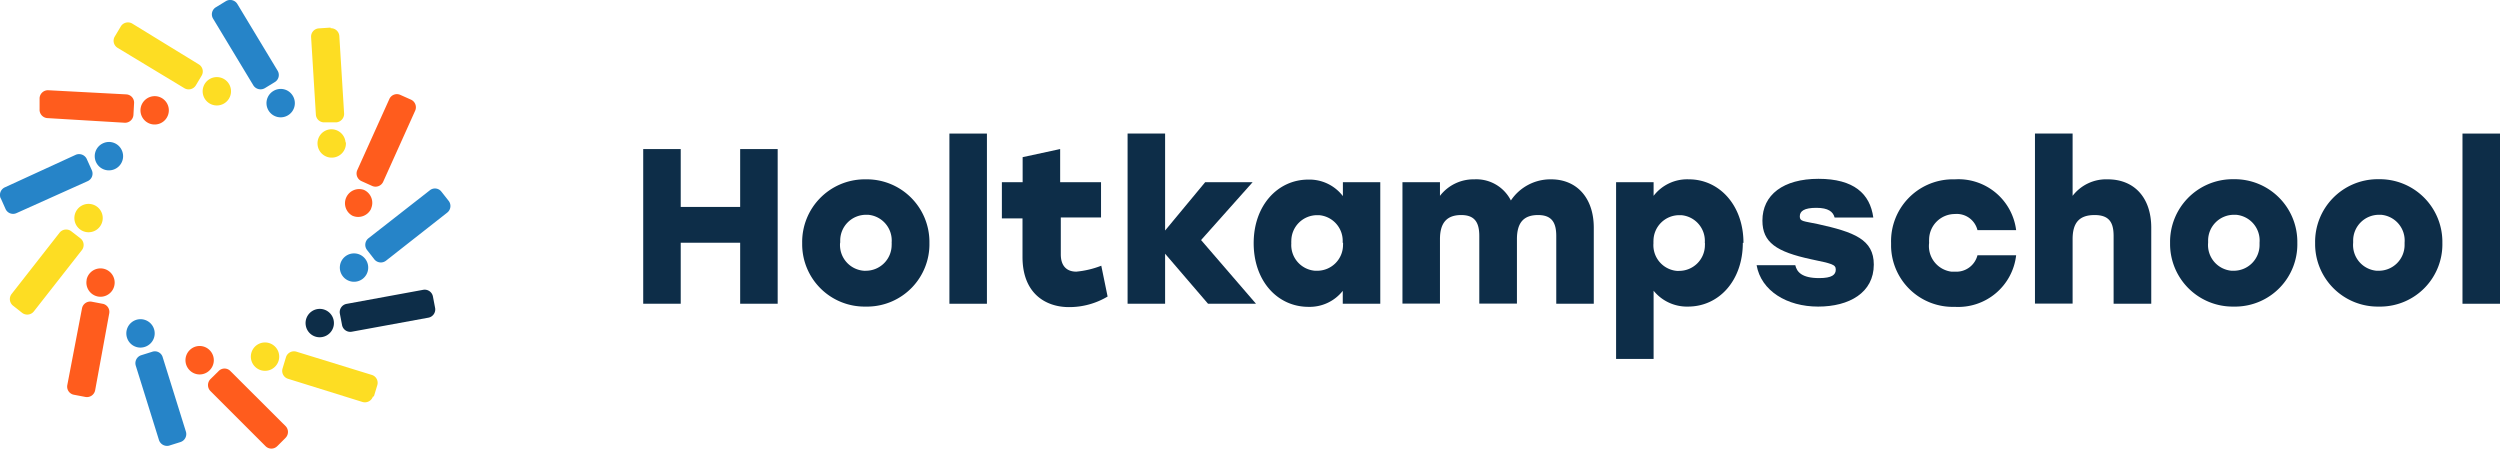 <svg xmlns="http://www.w3.org/2000/svg" xmlns:xlink="http://www.w3.org/1999/xlink" viewBox="0 0 193.91 34.8"><defs><style>.a{fill:none;}.b{clip-path:url(#a);}.c{fill:#ff5c1d;}.d{fill:#2684c8;}.e{fill:#fddd23;}.f{fill:#0d2d48;}</style><clipPath id="a" transform="translate(0 0)"><rect class="a" width="193.91" height="34.79"/></clipPath></defs><g class="b"><path class="c" d="M21.51,34.6l.64-.64a.65.65,0,0,0,0-.91l-4.28-4.27a.63.63,0,0,0-.91,0l-.64.63a.66.66,0,0,0,0,.92l4.27,4.27a.64.64,0,0,0,.92,0" transform="translate(0 0)"/><path class="c" d="M14.71,28.72a1.1,1.1,0,0,1,0-1.56,1.09,1.09,0,0,1,1.55,0h0a1.1,1.1,0,0,1,0,1.56h0a1.09,1.09,0,0,1-1.55,0" transform="translate(0 0)"/><path class="d" d="M13.13,34.56l.86-.27a.65.65,0,0,0,.43-.81h0l-1.8-5.77a.63.63,0,0,0-.8-.43h0l-.86.27a.65.65,0,0,0-.43.81h0l1.8,5.77a.66.66,0,0,0,.81.43h0" transform="translate(0 0)"/><path class="d" d="M9.85,26.19a1.1,1.1,0,1,1,1.37.72h0a1.09,1.09,0,0,1-1.37-.72" transform="translate(0 0)"/><path class="c" d="M5.74,30.62l.89.17a.65.65,0,0,0,.75-.52h0l1.09-5.95A.64.64,0,0,0,8,23.57H8l-.89-.17a.65.65,0,0,0-.75.52h0L5.22,29.87a.64.64,0,0,0,.52.75h0" transform="translate(0 0)"/><path class="c" d="M6.72,21.68A1.1,1.1,0,1,1,7.6,23h0a1.1,1.1,0,0,1-.88-1.28" transform="translate(0 0)"/><path class="e" d="M1,23.7l.71.56a.65.65,0,0,0,.91-.1h0l3.73-4.76a.65.65,0,0,0-.11-.91l-.71-.55a.65.65,0,0,0-.91.11L.91,22.79A.65.65,0,0,0,1,23.7H1" transform="translate(0 0)"/><path class="e" d="M6,16.24a1.1,1.1,0,1,1,.19,1.54h0A1.1,1.1,0,0,1,6,16.24" transform="translate(0 0)"/><path class="d" d="M.06,15.38l.37.83a.64.64,0,0,0,.85.32h0L6.8,14.05a.64.64,0,0,0,.32-.85h0l-.37-.82A.66.66,0,0,0,5.89,12h0L.38,14.53a.65.65,0,0,0-.33.85h0" transform="translate(0 0)"/><path class="d" d="M8,11.11a1.09,1.09,0,0,1,1.45.55A1.1,1.1,0,1,1,8,11.11H8" transform="translate(0 0)"/><path class="c" d="M3.07,7.57l0,.9a.65.65,0,0,0,.6.69l6,.36a.65.65,0,0,0,.68-.61h0L10.4,8a.64.64,0,0,0-.61-.68L3.76,7a.65.65,0,0,0-.69.61" transform="translate(0 0)"/><path class="c" d="M12.07,7.46a1.1,1.1,0,1,1-1.17,1h0a1.11,1.11,0,0,1,1.17-1" transform="translate(0 0)"/><path class="e" d="M9.37,2.05l-.46.77a.64.64,0,0,0,.21.89L14.3,6.84a.65.65,0,0,0,.89-.22h0l.46-.77A.64.64,0,0,0,15.43,5h0L10.26,1.83a.65.65,0,0,0-.89.22" transform="translate(0 0)"/><path class="e" d="M17.39,6.14a1.1,1.1,0,0,1,.37,1.51h0a1.1,1.1,0,1,1-.37-1.51" transform="translate(0 0)"/><path class="d" d="M17.52.09l-.77.47a.64.64,0,0,0-.22.89h0l3.12,5.17a.66.66,0,0,0,.89.22l.77-.47a.64.64,0,0,0,.22-.89L18.41.31a.65.65,0,0,0-.89-.22" transform="translate(0 0)"/><path class="d" d="M22.71,7.43a1.1,1.1,0,1,1-1.51-.37,1.09,1.09,0,0,1,1.51.37" transform="translate(0 0)"/><path class="e" d="M25.64,2.14l-.9.06a.64.64,0,0,0-.61.68l.37,6a.64.64,0,0,0,.68.61l.9,0a.66.66,0,0,0,.61-.69l-.37-6a.65.65,0,0,0-.68-.61h0" transform="translate(0 0)"/><path class="e" d="M26.83,11.06a1.1,1.1,0,0,1-2.2.13h0a1.09,1.09,0,0,1,1-1.16h0a1.1,1.1,0,0,1,1.17,1h0" transform="translate(0 0)"/><path class="c" d="M31.88,7.73l-.83-.37a.64.64,0,0,0-.85.32h0L27.71,13.2a.65.65,0,0,0,.33.85h0l.82.37a.65.65,0,0,0,.86-.32h0L32.2,8.59a.65.65,0,0,0-.32-.86h0" transform="translate(0 0)"/><path class="c" d="M28.79,16.18a1.11,1.11,0,0,1-1.46.55h0a1.1,1.1,0,0,1,.9-2h0a1.1,1.1,0,0,1,.55,1.45" transform="translate(0 0)"/><path class="d" d="M34.8,15.58l-.56-.71a.63.63,0,0,0-.9-.11l-4.76,3.72a.65.65,0,0,0-.11.91l.56.72a.65.65,0,0,0,.91.11l4.75-3.73a.65.65,0,0,0,.11-.91h0" transform="translate(0 0)"/><path class="d" d="M28.14,21.62a1.1,1.1,0,0,1-1.36-1.73,1.1,1.1,0,1,1,1.36,1.73h0" transform="translate(0 0)"/><path class="f" d="M33.75,23.89,33.58,23a.65.65,0,0,0-.76-.52l-5.94,1.09a.65.65,0,0,0-.52.75l.17.89a.65.65,0,0,0,.75.52h0l5.95-1.09a.65.65,0,0,0,.52-.75" transform="translate(0 0)"/><path class="f" d="M25,26.14a1.09,1.09,0,0,1-1.28-.88h0a1.1,1.1,0,1,1,1.28.88" transform="translate(0 0)"/><path class="e" d="M29,30.75l.26-.86a.64.64,0,0,0-.42-.81h0L23,27.28a.65.65,0,0,0-.82.43h0l-.26.86a.64.64,0,0,0,.42.81h0l5.78,1.8a.66.66,0,0,0,.81-.43h0" transform="translate(0 0)"/><path class="e" d="M20.19,28.7a1.1,1.1,0,0,1,.65-2.1,1.1,1.1,0,1,1-.65,2.1" transform="translate(0 0)"/></g><path class="f" d="M60.32,11.56v12H57.41V18.83H52.8v4.73H49.89v-12H52.8v4.49h4.61V11.56Z" transform="translate(0 0)"/><g class="b"><path class="f" d="M72.09,18.84a4.84,4.84,0,0,1-4.75,4.94h-.19A4.84,4.84,0,0,1,62.22,19v-.17A4.86,4.86,0,0,1,67,13.91h.15a4.86,4.86,0,0,1,4.94,4.79v.14m-6.93,0A2,2,0,0,0,67,21a.86.86,0,0,0,.16,0,2,2,0,0,0,2-2,1.28,1.28,0,0,0,0-.19,2,2,0,0,0-1.82-2.15h-.17a2,2,0,0,0-2,2v.16" transform="translate(0 0)"/></g><path class="f" d="M73.64,10.36h2.91v13.2H73.64Z" transform="translate(0 0)"/><g class="b"><path class="f" d="M85.91,23a5.78,5.78,0,0,1-3,.82c-1.81,0-3.6-1.06-3.6-3.88v-3h-1.6V14.13h1.61V12.19l2.91-.63v2.57h3.17v2.74H82.28v2.86c0,.91.47,1.34,1.2,1.34a7.13,7.13,0,0,0,1.94-.46Z" transform="translate(0 0)"/></g><path class="f" d="M93.7,23.56l-3.33-3.88v3.88H87.46V10.36h2.91v7.52l3.11-3.75h3.68l-4,4.49,4.26,4.94Z" transform="translate(0 0)"/><g class="b"><path class="f" d="M107.06,14.13l0,9.43h-2.91v-1a3.27,3.27,0,0,1-2.66,1.24c-2.4,0-4.25-2-4.25-4.94s1.88-4.93,4.23-4.93a3.27,3.27,0,0,1,2.69,1.28V14.13Zm-2.92,4.71a2,2,0,0,0-1.82-2.15h-.16a2,2,0,0,0-2,2,.91.91,0,0,0,0,.17A2,2,0,0,0,102,21h.17a2,2,0,0,0,2-2,1.21,1.21,0,0,0,0-.19" transform="translate(0 0)"/><path class="f" d="M123.62,17.66v5.9h-2.91V18.31c0-1-.31-1.63-1.41-1.63s-1.64.57-1.64,1.87v5h-2.92V18.31c0-1-.31-1.63-1.4-1.63s-1.65.57-1.65,1.87v5h-2.91V14.13h2.91v1.06a3.29,3.29,0,0,1,2.67-1.28,3,3,0,0,1,2.83,1.64,3.69,3.69,0,0,1,3.12-1.64c2,0,3.31,1.45,3.31,3.75" transform="translate(0 0)"/><path class="f" d="M135.18,18.84c0,2.92-1.85,4.94-4.25,4.94a3.33,3.33,0,0,1-2.67-1.23v5.29h-2.91V14.13h2.91v1.06A3.28,3.28,0,0,1,131,13.91c2.35,0,4.23,2,4.23,4.93m-3,0a2,2,0,0,0-1.82-2.15h-.16a2,2,0,0,0-2,2,.86.86,0,0,0,0,.16,2,2,0,0,0,1.8,2.16,1.2,1.2,0,0,0,.19,0,2,2,0,0,0,2-2,1,1,0,0,0,0-.17" transform="translate(0 0)"/><path class="f" d="M136.3,20.57h2.95c.12.52.5,1,1.85,1,1,0,1.29-.26,1.29-.66s-.3-.46-1.91-.8c-2.69-.58-3.78-1.3-3.78-3,0-2,1.62-3.24,4.35-3.24s4,1.15,4.25,3h-3c-.12-.45-.49-.75-1.42-.75s-1.28.25-1.28.66.27.36,1.4.6c2.81.62,4.34,1.19,4.34,3.14,0,2.18-1.9,3.26-4.32,3.26s-4.42-1.22-4.77-3.21" transform="translate(0 0)"/><path class="f" d="M146.68,18.84a4.8,4.8,0,0,1,4.67-4.93h.28a4.51,4.51,0,0,1,4.75,3.94h-3a1.65,1.65,0,0,0-1.75-1.25,2,2,0,0,0-2,1.95,2.64,2.64,0,0,0,0,.29,2,2,0,0,0,1.72,2.23l.27,0a1.69,1.69,0,0,0,1.76-1.27h3a4.52,4.52,0,0,1-4.76,4,4.79,4.79,0,0,1-4.94-4.67v-.27" transform="translate(0 0)"/><path class="f" d="M166.86,17.66v5.9h-2.92V18.31c0-1-.3-1.63-1.47-1.63s-1.71.57-1.71,1.87v5h-2.92V10.36h2.92v4.83a3.28,3.28,0,0,1,2.72-1.28c2.09,0,3.38,1.45,3.38,3.75" transform="translate(0 0)"/><path class="f" d="M178.19,18.84a4.83,4.83,0,0,1-4.74,4.94h-.19A4.86,4.86,0,0,1,168.32,19v-.17a4.86,4.86,0,0,1,4.79-4.93h.15a4.86,4.86,0,0,1,4.93,4.79v.14m-6.92,0A2,2,0,0,0,173.09,21h.17a2,2,0,0,0,2-2v-.19a2,2,0,0,0-1.82-2.15h-.17a2,2,0,0,0-2,2c0,.06,0,.12,0,.17" transform="translate(0 0)"/><path class="f" d="M189.44,18.84a4.83,4.83,0,0,1-4.74,4.94h-.19A4.86,4.86,0,0,1,179.57,19v-.17a4.86,4.86,0,0,1,4.79-4.93h.15a4.86,4.86,0,0,1,4.93,4.79v.14m-6.92,0A2,2,0,0,0,184.34,21h.17a2,2,0,0,0,2-2v-.19a2,2,0,0,0-1.82-2.15h-.17a2,2,0,0,0-2,2c0,.06,0,.12,0,.17" transform="translate(0 0)"/></g><path class="f" d="M191,23.56h2.92V10.36H191Z" transform="translate(0 0)"/></svg>